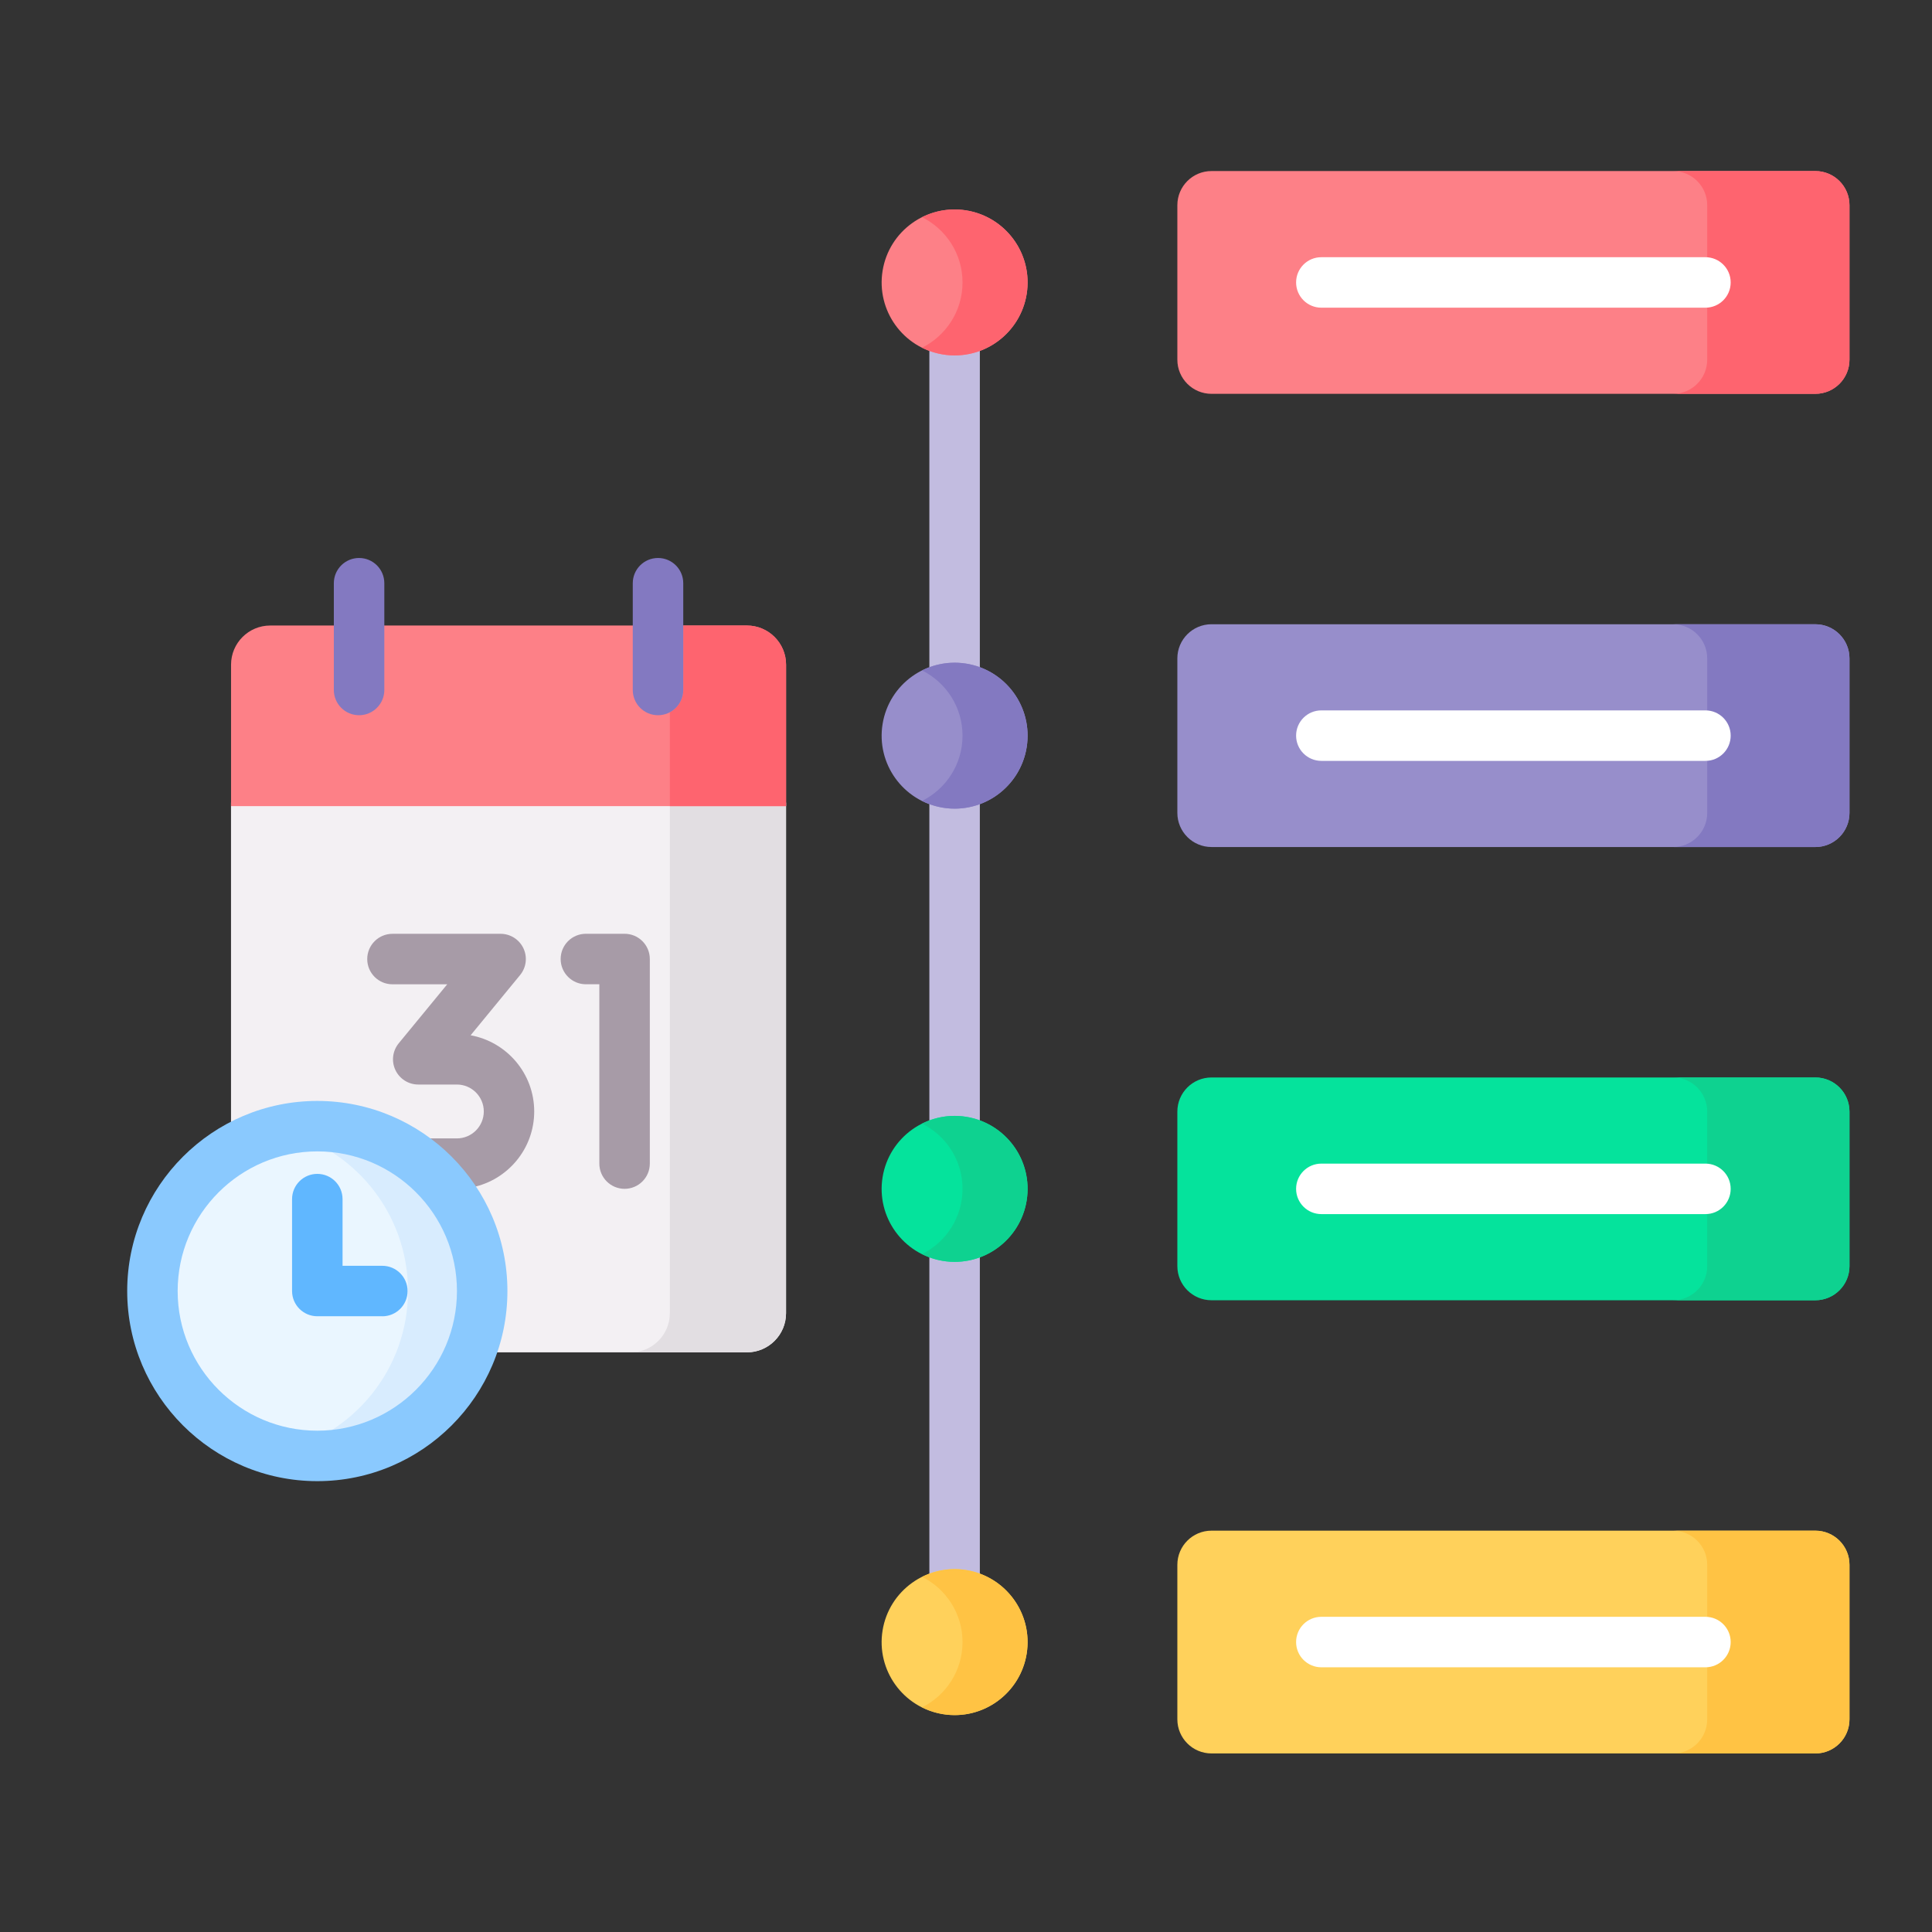 <?xml version="1.0" encoding="UTF-8"?>
<svg id="Capa_1" data-name="Capa 1" xmlns="http://www.w3.org/2000/svg" viewBox="0 0 512 512">
  <rect x="0" y="0" width="512" height="512" fill="#333333" stroke="none"/>
  <defs>
    <style>
      .cls-1 {
        fill: #0ed290;
      }

      .cls-2 {
        fill: #8ac9fe;
      }

      .cls-3 {
        fill: #978ecb;
      }

      .cls-4 {
        fill: #f3f0f3;
      }

      .cls-5 {
        fill: #e2dee2;
      }

      .cls-6 {
        fill: #fff;
      }

      .cls-7 {
        fill: #fd8087;
      }

      .cls-8 {
        fill: #c2bce0;
      }

      .cls-9 {
        fill: #fe646f;
      }

      .cls-10 {
        fill: #ffc344;
      }

      .cls-11 {
        fill: #60b7ff;
      }

      .cls-12 {
        fill: #ffd15b;
      }

      .cls-13 {
        fill: #d8ecfe;
      }

      .cls-14 {
        fill: #a79ba7;
      }

      .cls-15 {
        fill: #8379c1;
      }

      .cls-16 {
        fill: #eaf6ff;
      }

      .cls-17 {
        fill: #05e39c;
      }
    </style>
  </defs>
  <path class="cls-12" d="M481.08,464.68h-160.02c-5,0-9.05-4.05-9.05-9.05v-40.94c0-5,4.05-9.05,9.05-9.05h160.02c5,0,9.05,4.05,9.05,9.05v40.94c0,5-4.05,9.05-9.05,9.05h0Z"/>
  <path class="cls-17" d="M481.08,344.58h-160.02c-5,0-9.05-4.05-9.05-9.05v-40.94c0-5,4.05-9.05,9.05-9.05h160.02c5,0,9.05,4.05,9.05,9.05v40.94c0,5-4.05,9.05-9.05,9.05h0Z"/>
  <g>
    <g>
      <g>
        <path class="cls-7" d="M481.08,104.37h-160.02c-5,0-9.05-4.05-9.05-9.05v-40.94c0-5,4.05-9.05,9.05-9.05h160.02c5,0,9.05,4.05,9.05,9.05v40.94c0,5-4.05,9.05-9.05,9.05h0Z"/>
        <path class="cls-9" d="M481.08,45.33h-37.7c5,0,9.05,4.05,9.05,9.05v40.94c0,5-4.05,9.05-9.05,9.05h37.7c5,0,9.05-4.05,9.05-9.05v-40.94c0-5-4.05-9.05-9.05-9.05Z"/>
        <path class="cls-6" d="M451.96,81.54h-101.79c-3.69,0-6.69-2.99-6.69-6.69s2.99-6.69,6.69-6.69h101.79c3.69,0,6.69,2.99,6.69,6.69s-2.99,6.69-6.69,6.69Z"/>
      </g>
      <g>
        <path class="cls-3" d="M481.08,224.47h-160.02c-5,0-9.05-4.05-9.05-9.05v-40.94c0-5,4.05-9.05,9.05-9.05h160.02c5,0,9.05,4.05,9.05,9.05v40.94c0,5-4.05,9.05-9.05,9.05h0Z"/>
        <path class="cls-15" d="M481.08,165.44h-37.7c5,0,9.05,4.05,9.05,9.05v40.94c0,5-4.05,9.05-9.05,9.05h37.7c5,0,9.05-4.05,9.05-9.05v-40.94c0-5-4.05-9.05-9.05-9.05Z"/>
        <path class="cls-1" d="M481.08,285.54h-37.7c5,0,9.05,4.05,9.05,9.05v40.94c0,5-4.05,9.05-9.05,9.05h37.7c5,0,9.05-4.05,9.05-9.05v-40.94c0-5-4.05-9.05-9.05-9.05Z"/>
        <path class="cls-10" d="M481.08,405.65h-37.7c5,0,9.05,4.05,9.05,9.05v40.94c0,5-4.05,9.05-9.05,9.05h37.7c5,0,9.05-4.05,9.05-9.05v-40.94c0-5-4.05-9.05-9.05-9.05Z"/>
        <path class="cls-6" d="M451.96,201.64h-101.79c-3.69,0-6.69-2.99-6.69-6.69s2.99-6.69,6.69-6.69h101.79c3.69,0,6.69,2.99,6.69,6.69s-2.99,6.69-6.69,6.69Z"/>
      </g>
      <path class="cls-6" d="M451.96,321.75h-101.79c-3.69,0-6.69-2.99-6.69-6.69s2.99-6.69,6.69-6.69h101.79c3.69,0,6.69,2.99,6.69,6.69s-2.99,6.69-6.69,6.69Z"/>
      <path class="cls-6" d="M451.96,441.85h-101.79c-3.69,0-6.69-2.99-6.69-6.69s2.99-6.69,6.69-6.69h101.79c3.69,0,6.69,2.99,6.69,6.69s-2.99,6.69-6.69,6.69Z"/>
      <g>
        <path class="cls-8" d="M252.98,176.51c2.36,0,4.61.46,6.69,1.27v-85.76c-2.08.81-4.33,1.27-6.69,1.27s-4.61-.46-6.69-1.27v85.76c2.08-.81,4.33-1.27,6.69-1.27Z"/>
        <path class="cls-8" d="M252.98,333.51c-2.36,0-4.61-.46-6.69-1.27v85.76c2.08-.81,4.33-1.27,6.69-1.27s4.61.46,6.69,1.27v-85.76c-2.08.81-4.33,1.27-6.69,1.27h0Z"/>
        <path class="cls-8" d="M246.29,212.13v85.76c2.08-.81,4.33-1.27,6.69-1.27s4.61.46,6.69,1.27v-85.76c-2.08.81-4.33,1.27-6.69,1.27s-4.61-.46-6.69-1.27Z"/>
      </g>
      <circle class="cls-7" cx="252.98" cy="74.85" r="19.34" transform="translate(138.57 312.57) rotate(-80.78)"/>
      <path class="cls-9" d="M252.98,55.51c-3.1,0-6.02.75-8.62,2.05,6.35,3.17,10.72,9.71,10.72,17.29s-4.37,14.12-10.72,17.29c2.6,1.3,5.52,2.05,8.62,2.05,10.68,0,19.34-8.66,19.34-19.34s-8.66-19.34-19.34-19.34h0Z"/>
      <circle class="cls-3" cx="252.98" cy="194.96" r="19.34" transform="translate(20.01 413.44) rotate(-80.78)"/>
      <path class="cls-15" d="M252.98,175.62c-3.1,0-6.02.75-8.62,2.05,6.35,3.17,10.72,9.71,10.72,17.29s-4.37,14.12-10.72,17.29c2.6,1.3,5.52,2.05,8.62,2.05,10.68,0,19.34-8.66,19.34-19.34,0-10.68-8.66-19.34-19.34-19.34h0Z"/>
      <circle class="cls-17" cx="252.98" cy="315.06" r="19.34" transform="translate(-98.54 514.3) rotate(-80.78)"/>
      <path class="cls-1" d="M252.98,295.72c-3.1,0-6.02.75-8.62,2.05,6.35,3.17,10.72,9.71,10.72,17.29s-4.37,14.12-10.72,17.29c2.6,1.3,5.52,2.05,8.62,2.05,10.68,0,19.34-8.66,19.34-19.34,0-10.68-8.66-19.34-19.34-19.34h0Z"/>
      <circle class="cls-12" cx="252.98" cy="435.17" r="19.34" transform="translate(-217.1 615.17) rotate(-80.78)"/>
      <path class="cls-10" d="M252.98,415.83c-3.1,0-6.02.75-8.62,2.05,6.35,3.17,10.72,9.71,10.72,17.29s-4.37,14.12-10.72,17.29c2.6,1.3,5.52,2.05,8.62,2.05,10.68,0,19.34-8.66,19.34-19.34,0-10.68-8.66-19.34-19.34-19.34h0Z"/>
    </g>
    <g>
      <path class="cls-4" d="M61.22,212.7v85.57c6.84-3.58,14.62-5.62,22.86-5.62,27.29,0,49.49,22.2,49.49,49.49,0,5.69-.98,11.16-2.76,16.25h67.12c5.73,0,10.38-4.65,10.38-10.38v-135.31H61.22Z"/>
      <path class="cls-5" d="M177.51,212.7v135.31c0,5.73-4.65,10.38-10.38,10.38h30.8c5.73,0,10.38-4.65,10.38-10.38v-135.31h-30.8Z"/>
      <g>
        <path class="cls-14" d="M124.72,274.36l13.11-15.96c1.64-2,1.99-4.76.88-7.1s-3.46-3.83-6.04-3.83h-28.66c-3.69,0-6.69,2.99-6.69,6.69s2.99,6.69,6.69,6.69h14.51l-12.85,15.63c-1.64,2-1.99,4.76-.88,7.1s3.46,3.83,6.04,3.83h10.24c3.93,0,7.14,3.2,7.14,7.14s-3.2,7.14-7.14,7.14h-8.55c4.97,3.51,9.28,7.9,12.67,12.95,9.34-1.91,16.38-10.2,16.38-20.09,0-10.07-7.29-18.46-16.86-20.19Z"/>
        <path class="cls-14" d="M165.52,315.05c-3.69,0-6.69-2.99-6.69-6.69v-47.52h-3.56c-3.69,0-6.69-2.99-6.69-6.69s2.99-6.69,6.69-6.69h10.25c3.69,0,6.69,2.99,6.69,6.69v54.21c0,3.69-2.99,6.69-6.69,6.69h0Z"/>
      </g>
      <path class="cls-7" d="M197.94,165.77h-126.33c-5.73,0-10.38,4.65-10.38,10.38v37.48h147.09v-37.48c0-5.73-4.65-10.38-10.38-10.38Z"/>
      <path class="cls-9" d="M197.94,165.77h-16.87v17.08c0,2.56-1.44,4.78-3.55,5.91v24.87h30.8v-37.48c0-5.73-4.65-10.38-10.38-10.38h0Z"/>
      <g>
        <path class="cls-15" d="M174.38,189.54c-3.69,0-6.69-2.99-6.69-6.69v-28.29c0-3.69,2.99-6.69,6.69-6.69s6.69,2.99,6.69,6.69v28.29c0,3.69-2.99,6.69-6.69,6.69Z"/>
        <path class="cls-15" d="M95.16,189.54c-3.69,0-6.69-2.99-6.69-6.69v-28.29c0-3.69,2.99-6.69,6.69-6.69s6.69,2.99,6.69,6.69v28.29c0,3.69-2.99,6.69-6.69,6.69Z"/>
      </g>
    </g>
    <g>
      <circle class="cls-16" cx="84.09" cy="342.14" r="43.69"/>
      <path class="cls-13" d="M84.09,298.44c-3.39,0-6.69.39-9.85,1.12,19.41,4.45,33.89,21.82,33.89,42.58s-14.48,38.12-33.89,42.58c3.17.73,6.46,1.12,9.85,1.12,24.13,0,43.69-19.56,43.69-43.69s-19.56-43.69-43.69-43.69Z"/>
      <path class="cls-2" d="M84.09,392.52c-27.78,0-50.38-22.6-50.38-50.38s22.6-50.38,50.38-50.38,50.38,22.6,50.38,50.38-22.6,50.38-50.38,50.38ZM84.09,305.13c-20.41,0-37.01,16.6-37.01,37.01s16.6,37.01,37.01,37.01,37.01-16.6,37.01-37.01c0-20.41-16.6-37.01-37.01-37.01Z"/>
      <path class="cls-11" d="M101.32,348.82h-17.23c-3.69,0-6.69-2.99-6.69-6.69v-24.35c0-3.69,2.99-6.69,6.69-6.69s6.69,2.99,6.69,6.69v17.67h10.54c3.69,0,6.69,2.99,6.69,6.69s-2.99,6.69-6.69,6.69Z"/>
    </g>
  </g>
</svg>